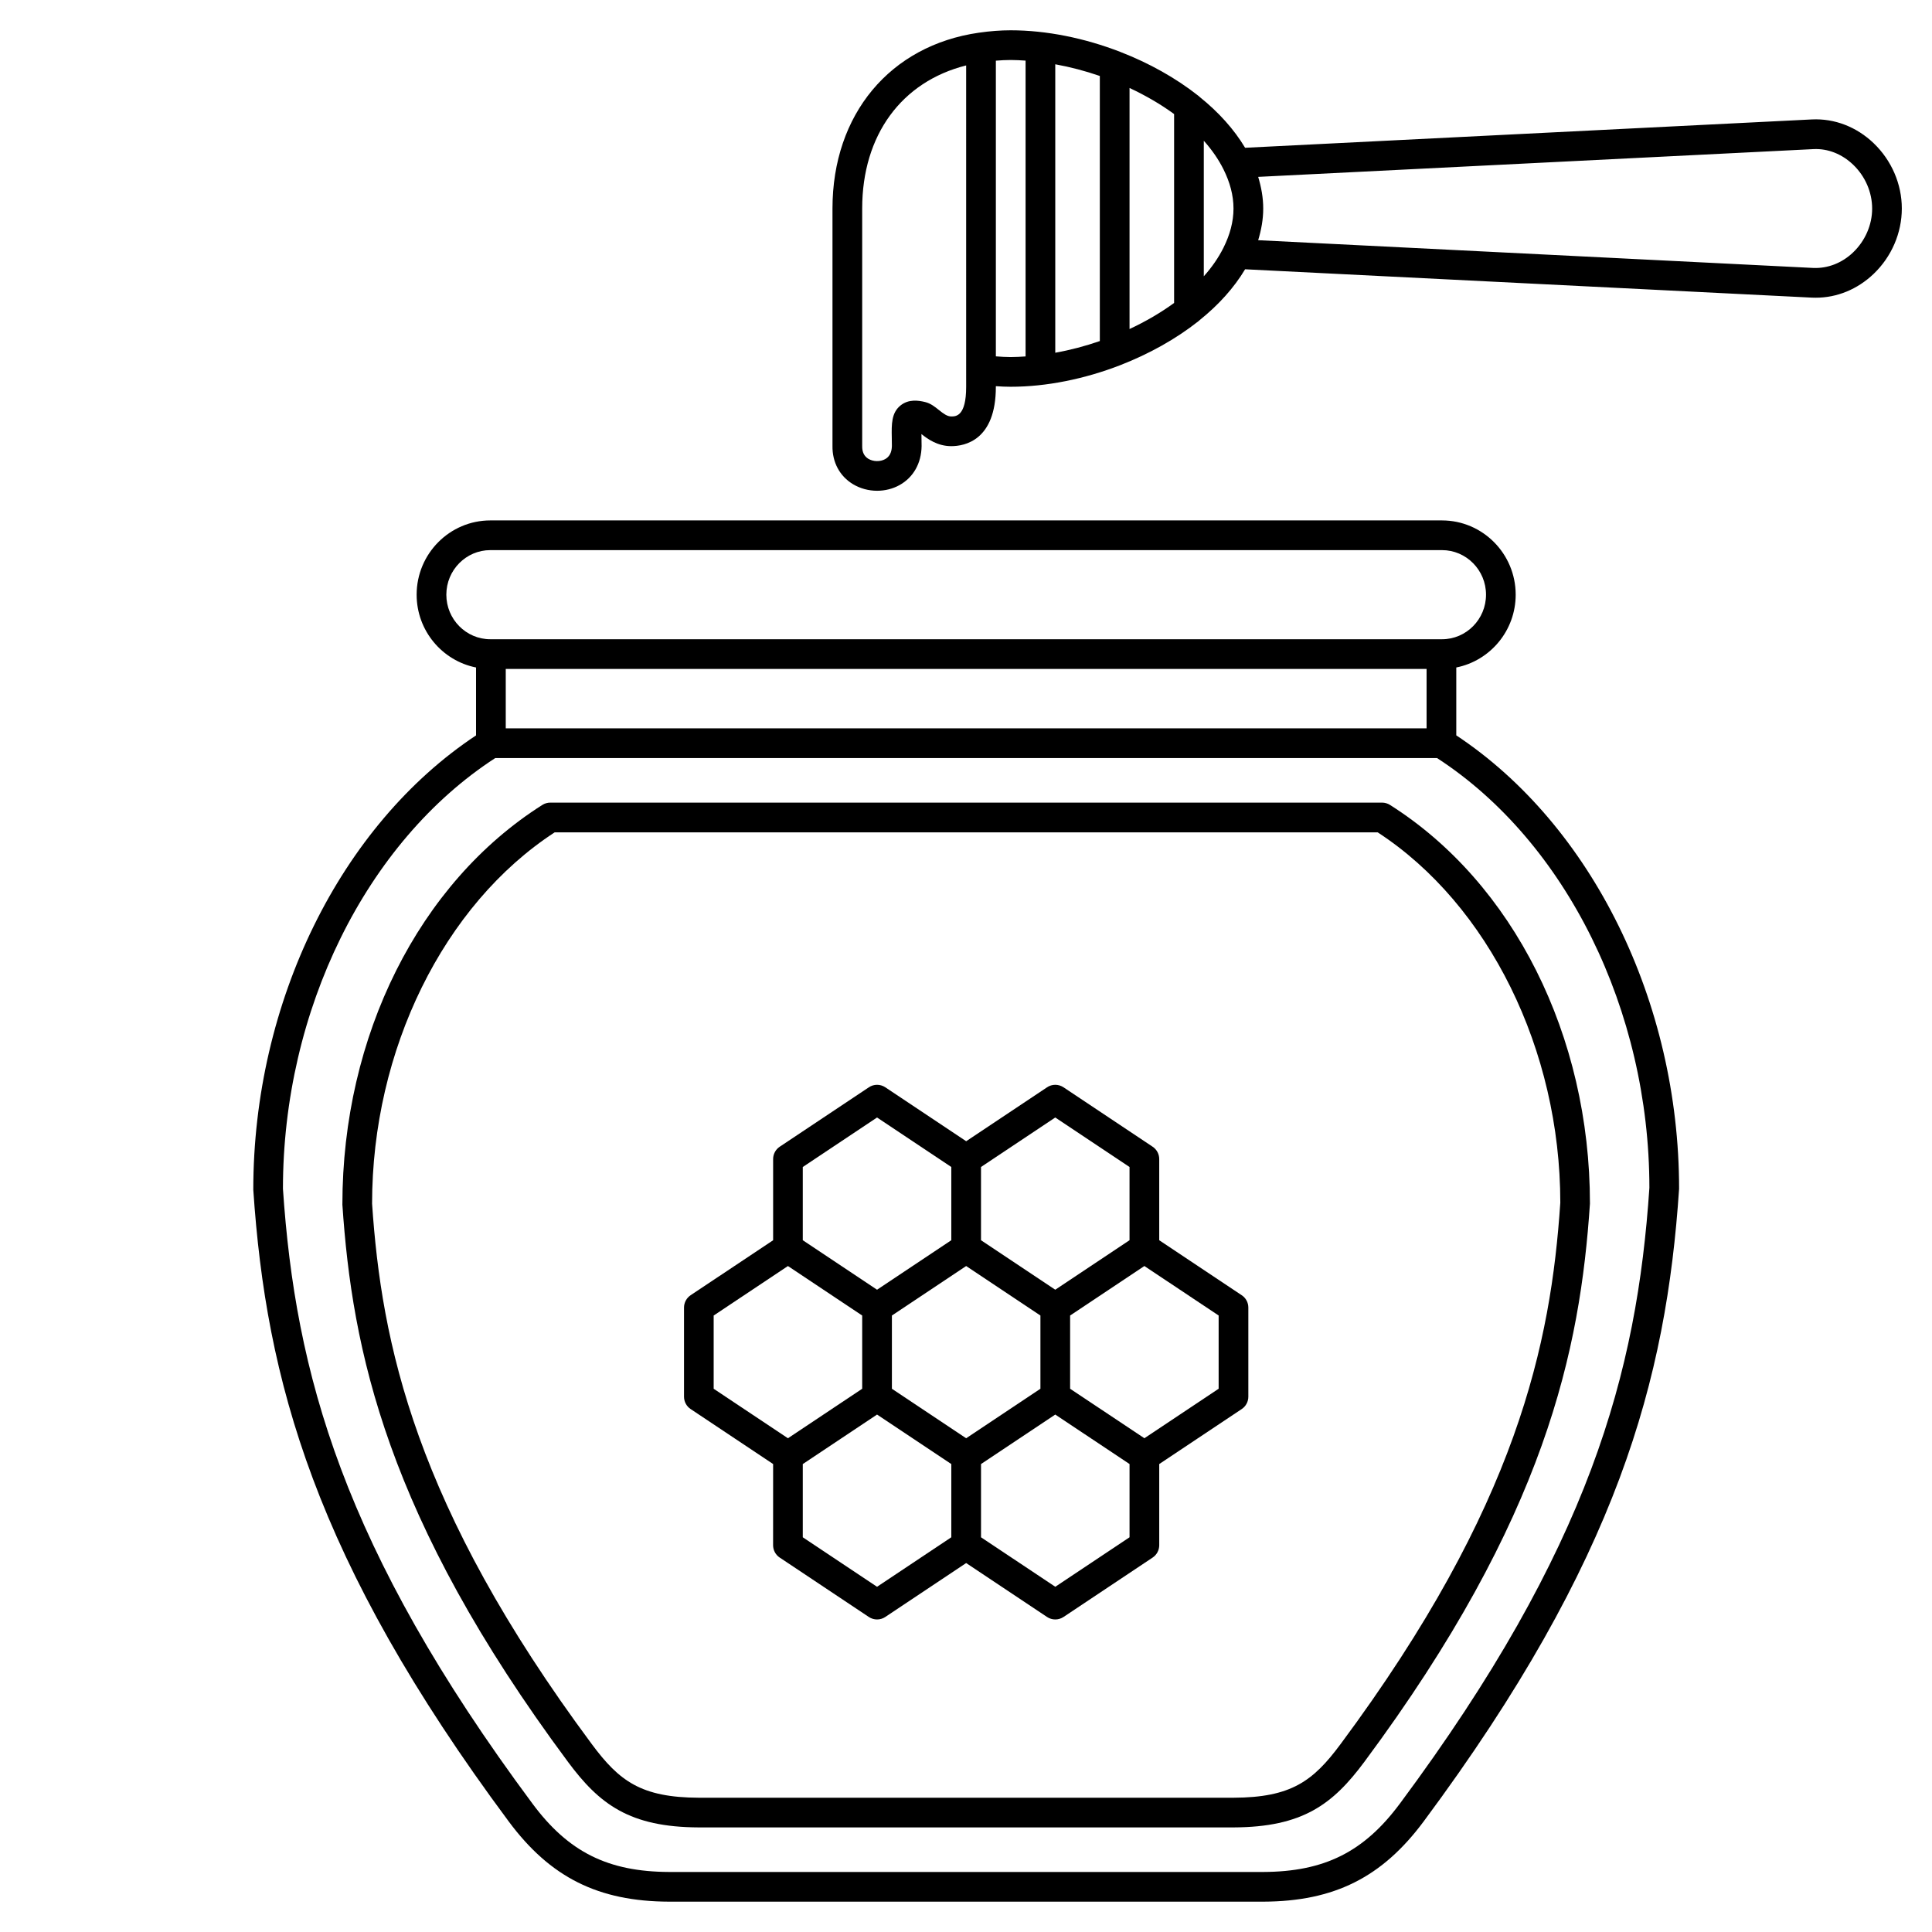 <?xml version="1.0" encoding="UTF-8"?>
<!-- Uploaded to: SVG Repo, www.svgrepo.com, Generator: SVG Repo Mixer Tools -->
<svg fill="#000000" width="800px" height="800px" version="1.1" viewBox="144 144 512 512" xmlns="http://www.w3.org/2000/svg">
 <g>
  <path d="m529.93 338.89v-18c8.961-1.781 15.742-9.75 15.742-19.293 0-10.852-8.762-19.68-19.531-19.68h-252.2c-10.766 0-19.527 8.828-19.527 19.68 0 9.543 6.781 17.512 15.742 19.293v18c-35.918 23.801-59.039 70.645-59.031 120.41 3.379 50.332 16.176 98.066 67.68 167.39 11.02 14.844 23.73 21.207 42.52 21.27h157.46c18.766-0.066 31.48-6.426 42.504-21.266 51.492-69.324 64.297-117.05 67.688-167.66 0-49.508-23.121-96.348-59.039-120.15zm-251.9-17.613h244.03v15.742h-244.03zm-15.746-19.68c0-6.512 5.227-11.809 11.656-11.809h252.21c6.426 0 11.66 5.297 11.66 11.809 0 6.512-5.231 11.809-11.66 11.809h-252.21c-6.43 0-11.656-5.297-11.656-11.809zm252.68 320.4c-9.5 12.797-19.996 18.035-36.199 18.094h-157.43c-16.223-0.059-26.719-5.297-36.215-18.094-50.355-67.781-62.859-114.27-66.137-162.96 0-47.289 22.051-91.941 56.258-114.14h249.6c34.207 22.203 56.258 66.855 56.266 113.88-3.285 48.957-15.793 95.453-66.145 163.23z"/>
  <path d="m512.36 357.31c-0.629-0.398-1.363-0.609-2.106-0.609h-220.42c-0.742 0-1.477 0.211-2.102 0.609-32.695 20.684-53.004 61.172-52.996 105.93 2.574 38.367 11.598 82.82 59.809 147.71 8.309 11.191 16.297 17.266 34.648 17.332h141.71c18.332-0.066 26.316-6.144 34.633-17.332 48.199-64.891 57.23-109.34 59.816-147.98 0.004-44.492-20.305-84.977-52.996-105.66zm-13.137 248.95c-7.242 9.75-13.051 14.102-28.328 14.156h-141.68c-15.301-0.055-21.105-4.41-28.344-14.156-46.996-63.258-55.781-106.38-58.266-143.28 0-40.75 18.957-79.223 48.387-98.398h218.11c29.43 19.18 48.387 57.652 48.395 98.137-2.496 37.172-11.285 80.289-58.273 143.54z"/>
  <path d="m473.07 487.25-21.863-14.574v-21.512c0-1.316-0.656-2.543-1.75-3.273l-23.617-15.742c-1.324-0.887-3.043-0.887-4.363 0l-21.43 14.289-21.43-14.289c-1.324-0.887-3.043-0.887-4.363 0l-23.617 15.742c-1.094 0.73-1.75 1.961-1.75 3.273v21.512l-21.863 14.574c-1.094 0.73-1.75 1.961-1.75 3.273v23.617c0 1.316 0.656 2.543 1.75 3.273l21.863 14.574-0.008 21.512c0 1.316 0.656 2.543 1.75 3.273l23.617 15.742c0.66 0.441 1.422 0.66 2.184 0.66 0.762 0 1.523-0.219 2.184-0.66l21.43-14.289 21.43 14.289c0.66 0.441 1.422 0.66 2.184 0.66 0.762 0 1.523-0.219 2.184-0.66l23.617-15.742c1.094-0.73 1.75-1.961 1.75-3.273v-21.512l21.863-14.574c1.094-0.73 1.75-1.961 1.75-3.273v-23.617c0.004-1.316-0.652-2.543-1.75-3.273zm-49.414-47.102 19.68 13.117v19.406l-19.68 13.117-19.68-13.117v-19.406zm-23.613 85.004-19.68-13.117v-19.406l19.68-13.117 19.68 13.117v19.406zm-23.617-85.004 19.68 13.117v19.406l-19.68 13.117-19.68-13.117v-19.406zm-43.297 52.48 19.68-13.117 19.68 13.117v19.406l-19.68 13.117-19.68-13.117zm43.297 71.883-19.68-13.117v-19.406l19.68-13.117 19.68 13.117v19.406zm66.914-13.117-19.68 13.117-19.68-13.117v-19.406l19.68-13.117 19.68 13.117zm23.613-39.363-19.68 13.117-19.68-13.117v-19.406l19.68-13.117 19.68 13.117z"/>
  <path d="m640.54 181.95c-4.527-4.332-10.355-6.586-16.344-6.301l-150.23 7.512c-2.934-4.914-7.035-9.445-12.004-13.441-0.129-0.141-0.285-0.246-0.43-0.371-5.945-4.691-13.008-8.629-20.535-11.551-0.043-0.02-0.086-0.039-0.129-0.055-9.41-3.644-19.523-5.715-29.016-5.715-2.676 0-5.438 0.207-8.43 0.637-23.57 3.367-38.805 21.66-38.805 46.594v62.914c-0.07 4.336 1.922 8.039 5.465 10.16 1.926 1.148 4.148 1.727 6.363 1.727 2.07 0 4.141-0.504 5.961-1.516 3.637-2.027 5.762-5.758 5.828-10.309 0-0.871-0.016-1.672-0.031-2.414-0.004-0.25-0.008-0.52-0.012-0.793 1.648 1.312 4.254 3.207 7.914 3.207 3.551 0 11.809-1.531 11.809-15.707v-0.184c1.344 0.098 2.648 0.152 3.938 0.152 9.492 0 19.605-2.07 29.016-5.715 0.043-0.02 0.086-0.035 0.129-0.055 7.527-2.93 14.59-6.863 20.535-11.551 0.148-0.121 0.301-0.227 0.43-0.371 4.973-3.996 9.074-8.531 12.004-13.441l150.25 7.516c0.324 0.012 0.641 0.02 0.965 0.02 5.652 0 11.07-2.223 15.359-6.32 4.746-4.539 7.465-10.844 7.465-17.324 0.004-6.461-2.723-12.77-7.469-17.305zm-197.2-14.637c4.246 1.992 8.25 4.305 11.809 6.914v50.055c-3.559 2.609-7.562 4.926-11.809 6.914zm-7.875 67.07c-3.867 1.34-7.836 2.387-11.809 3.098v-76.445c3.973 0.715 7.938 1.762 11.809 3.098zm-35.422 12.145c0 7.836-2.758 7.836-3.938 7.836-1.074 0-2.019-0.691-3.332-1.742-1.055-0.844-2.141-1.715-3.594-2.074-1.77-0.438-4.367-0.824-6.508 0.883-2.465 1.969-2.406 5.019-2.34 8.551 0.012 0.691 0.027 1.449 0.027 2.203-0.027 1.668-0.625 2.844-1.785 3.488-1.309 0.727-3.144 0.691-4.453-0.086-1.105-0.676-1.656-1.777-1.633-3.352v-62.977c0-19.461 10.434-33.617 27.551-37.922zm7.871-8.09v-78.359c1.352-0.109 2.664-0.18 3.938-0.18 1.297 0 2.617 0.078 3.938 0.164v78.395c-1.32 0.086-2.641 0.164-3.938 0.164-1.273-0.004-2.586-0.074-3.938-0.184zm55.105-21.219v-35.922c2.152 2.406 3.906 4.945 5.223 7.586 0.008 0.02 0.016 0.039 0.027 0.059 1.641 3.309 2.621 6.762 2.621 10.316 0 3.555-0.98 7.008-2.621 10.316-0.008 0.016-0.016 0.035-0.023 0.051-1.32 2.641-3.07 5.184-5.227 7.594zm172.08-6.336c-2.965 2.832-6.703 4.269-10.508 4.129l-147.16-7.356c0.824-2.727 1.336-5.523 1.336-8.391 0-2.871-0.512-5.664-1.336-8.391l147.14-7.356c3.832-0.195 7.57 1.297 10.527 4.125 3.199 3.062 5.039 7.293 5.039 11.637 0 4.305-1.836 8.535-5.039 11.602z"/>
 </g>
</svg>